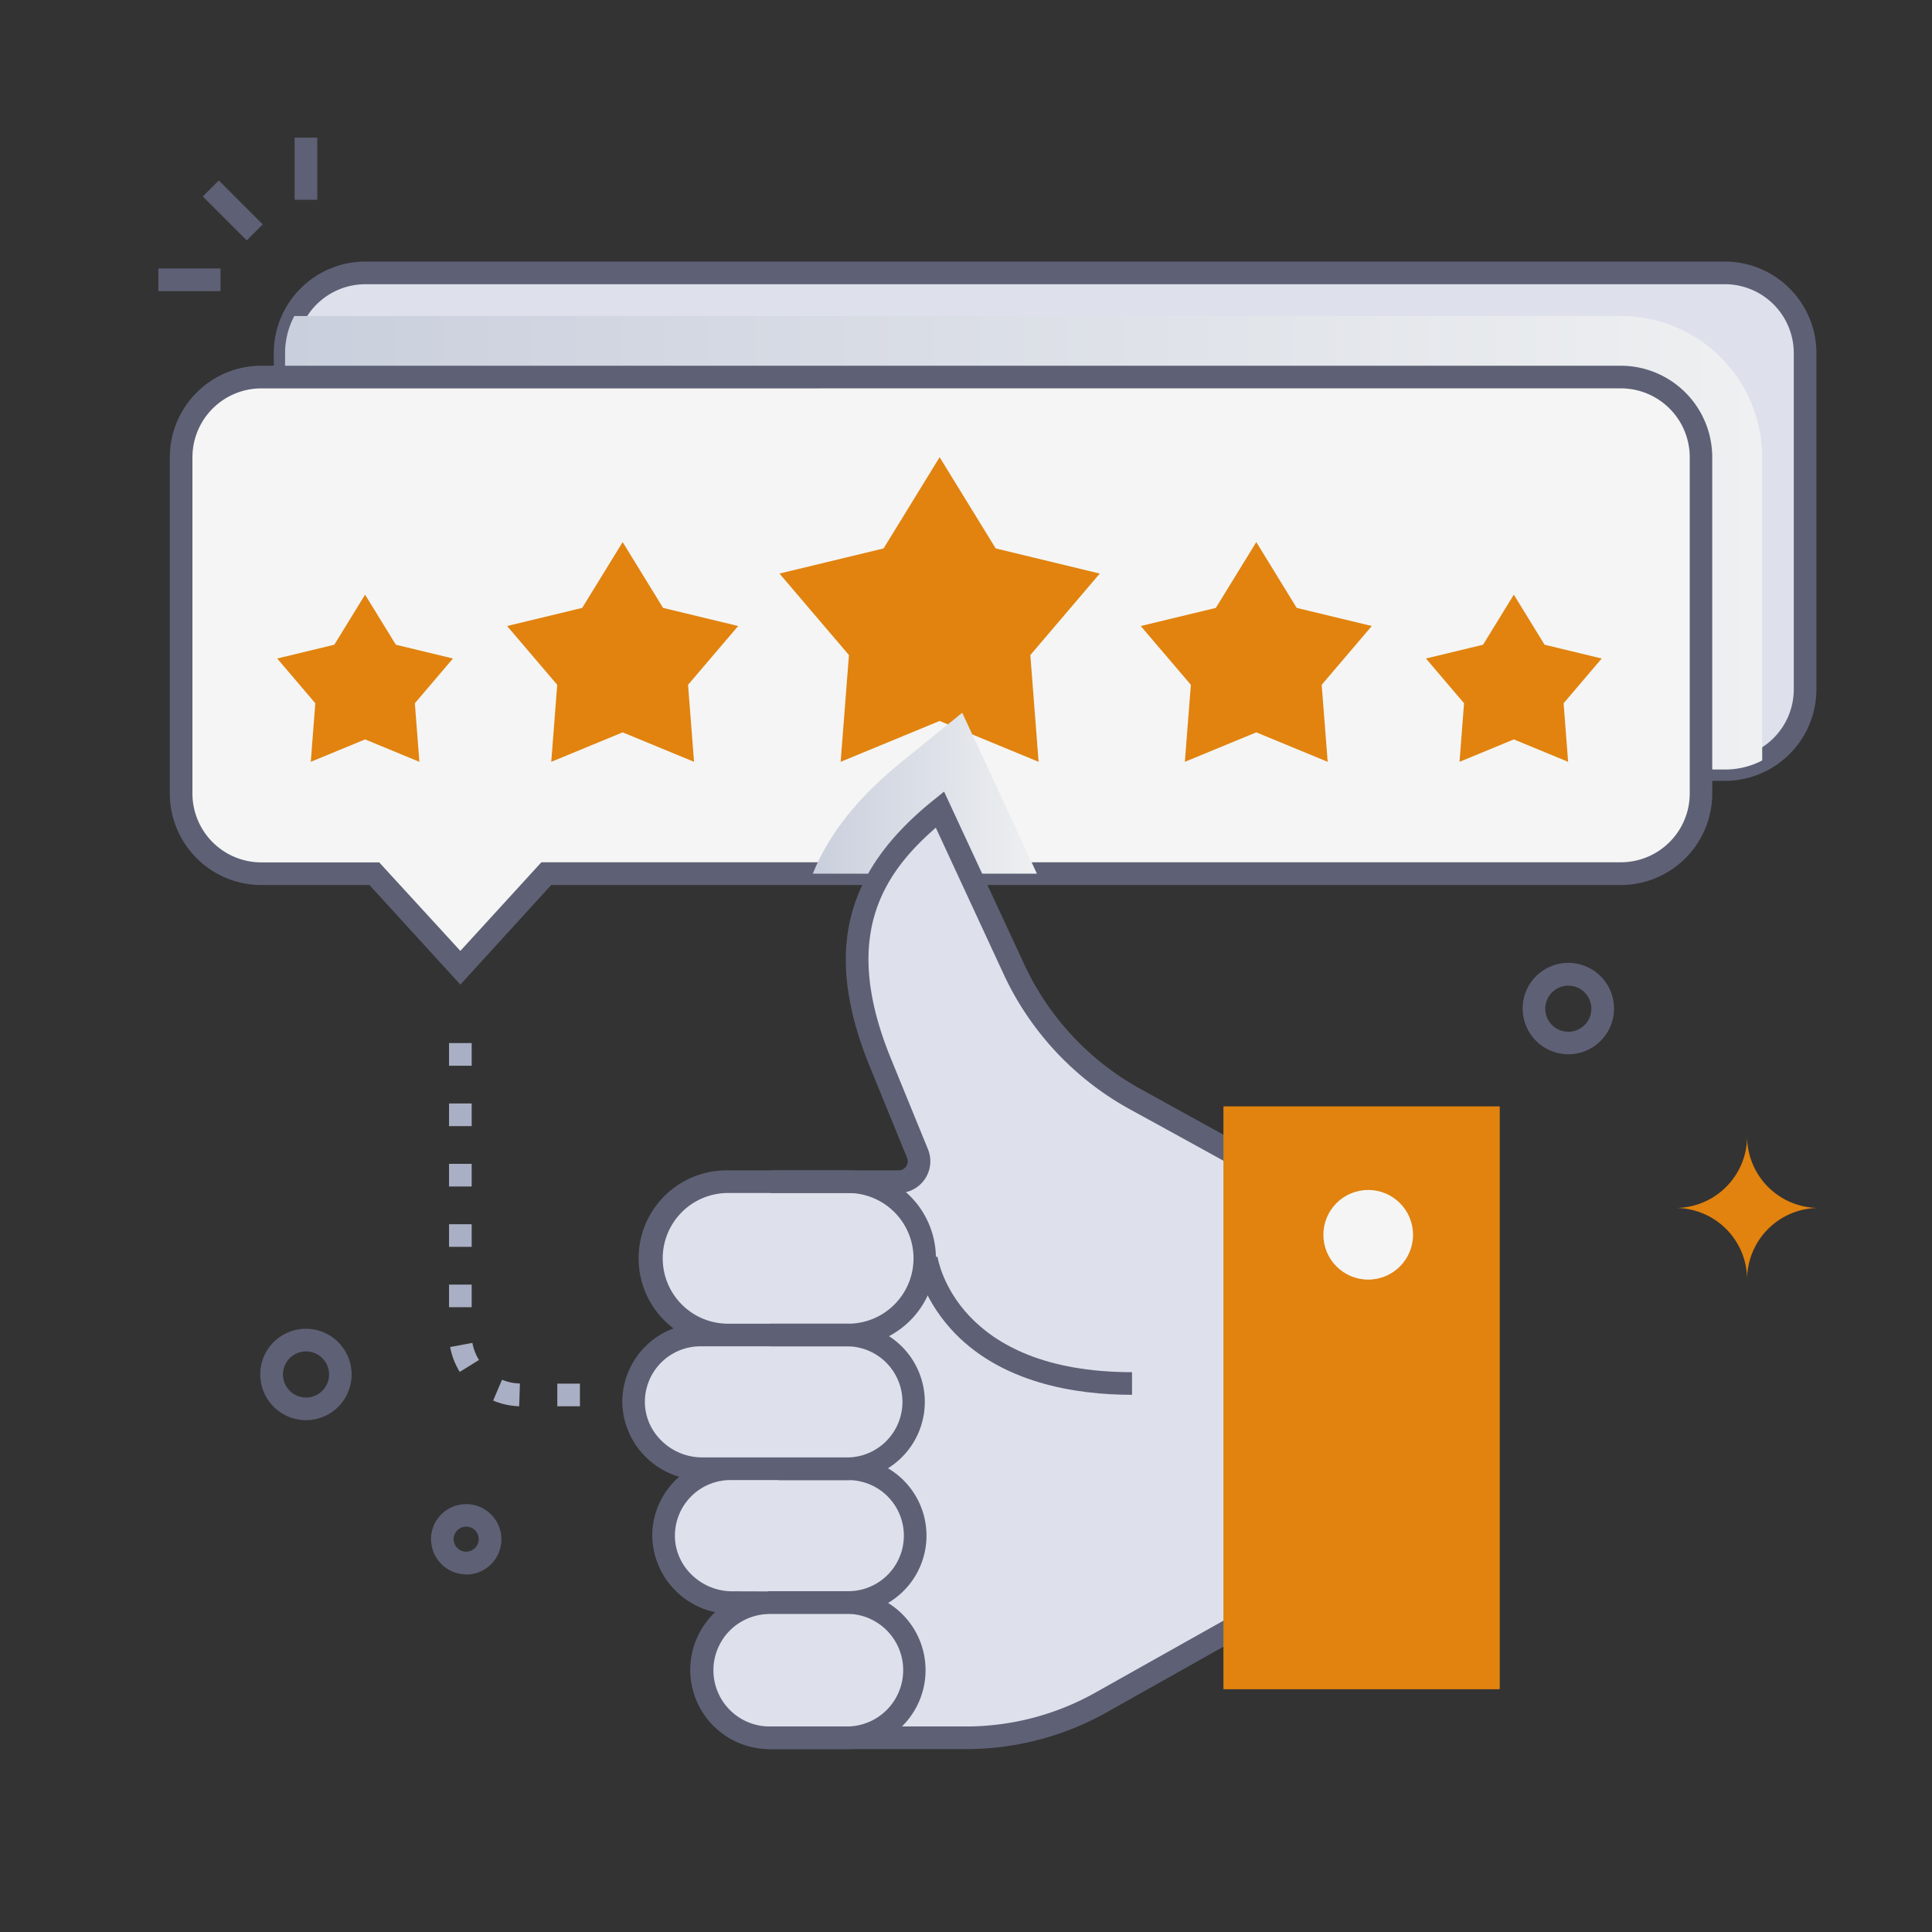 <svg xmlns="http://www.w3.org/2000/svg" xmlns:xlink="http://www.w3.org/1999/xlink" viewBox="0 0 512 512"><rect x="0" y="0" width="512" height="512" fill="#333333" stroke="none"/><defs><style>.cls-1{isolation:isolate;}.cls-2{fill:#dee1ec;}.cls-3{fill:#5e6175;}.cls-4{fill:#f5f5f5;}.cls-5,.cls-7{mix-blend-mode:multiply;}.cls-5{fill:url(#linear-gradient);}.cls-6{fill:#e1830e;}.cls-7{fill:url(#linear-gradient-2);}.cls-8{fill:#a9afc4;}</style><linearGradient id="linear-gradient" x1="75.55" y1="156.31" x2="466.95" y2="156.31" gradientUnits="userSpaceOnUse"><stop offset="0" stop-color="#cacfdd"/><stop offset="1" stop-color="#eef0f1"/></linearGradient><linearGradient id="linear-gradient-2" x1="215.39" y1="210.21" x2="274.8" y2="210.21" xlink:href="#linear-gradient"/></defs><title>Rating 5 Stars</title><g class="cls-1"><g id="Rating_5_Stars" data-name="Rating 5 Stars"><path class="cls-2" d="M75.55,182.7V93.56A21.24,21.24,0,0,1,96.79,72.32H457.13a21.24,21.24,0,0,1,21.24,21.24V182.7a21.24,21.24,0,0,1-21.24,21.24H186.36l-22.78,24.94-22.79-24.94h-44A21.24,21.24,0,0,1,75.55,182.7Z"/><path class="cls-2" d="M478.36,93.56V182.7a21.24,21.24,0,0,1-21.23,21.23H186.36l-22.78,24.95-22.79-24.95h-44A21.24,21.24,0,0,1,75.55,182.7V93.56A21.24,21.24,0,0,1,96.79,72.33H457.13A21.23,21.23,0,0,1,478.36,93.56Z"/><path class="cls-3" d="M163.58,233.33l-24.11-26.39H96.79A24.28,24.28,0,0,1,72.55,182.7V93.56A24.28,24.28,0,0,1,96.79,69.32H457.13a24.28,24.28,0,0,1,24.24,24.24V182.7a24.28,24.28,0,0,1-24.24,24.24H187.69Zm-66.79-158A18.26,18.26,0,0,0,78.55,93.56V182.7a18.26,18.26,0,0,0,18.24,18.24h45.33l21.46,23.49L185,200.94H457.13a18.26,18.26,0,0,0,18.24-18.24V93.56a18.27,18.27,0,0,0-18.24-18.24Z"/><path class="cls-4" d="M48,210.3V121.16A21.23,21.23,0,0,1,69.19,99.93H429.53a21.22,21.22,0,0,1,21.23,21.23V210.3a21.23,21.23,0,0,1-21.23,21.24H144.75L122,256.48,99.18,231.54h-30A21.24,21.24,0,0,1,48,210.3Z"/><path class="cls-5" d="M467,121.16v80.37a21.18,21.18,0,0,1-9.82,2.4H186.36l-22.78,24.95-22.79-24.95h-44A21.24,21.24,0,0,1,75.55,182.7V93.56A21,21,0,0,1,78,83.75H429.53A37.46,37.46,0,0,1,467,121.16Z"/><path class="cls-4" d="M450.77,121.16V210.3a21.24,21.24,0,0,1-21.24,21.24H144.75L122,256.48,99.18,231.54h-30A21.23,21.23,0,0,1,48,210.3V121.16A21.23,21.23,0,0,1,69.19,99.93H429.53A21.24,21.24,0,0,1,450.77,121.16Z"/><polygon class="cls-6" points="96.75 157.59 104.9 170.86 120.04 174.51 109.94 186.37 111.14 201.89 96.75 195.95 82.36 201.89 83.56 186.37 73.46 174.51 88.6 170.86 96.75 157.59"/><polygon class="cls-6" points="165.01 143.66 175.72 161.1 195.62 165.9 182.34 181.48 183.93 201.89 165.01 194.08 146.09 201.89 147.67 181.48 134.39 165.9 154.29 161.1 165.01 143.66"/><polygon class="cls-6" points="401.18 157.59 393.03 170.86 377.89 174.51 387.99 186.37 386.79 201.89 401.18 195.95 415.57 201.89 414.37 186.37 424.47 174.51 409.33 170.86 401.18 157.59"/><polygon class="cls-6" points="332.93 143.66 322.21 161.1 302.31 165.9 315.59 181.48 314 201.89 332.93 194.08 351.85 201.89 350.26 181.48 363.54 165.9 343.64 161.1 332.93 143.66"/><polygon class="cls-6" points="249.01 121.16 263.87 145.34 291.45 152 273.05 173.6 275.24 201.89 249.01 191.06 222.78 201.89 224.98 173.6 206.57 152 234.16 145.34 249.01 121.16"/><rect class="cls-3" x="58.68" y="47.52" width="6" height="16.46" transform="translate(-21.35 59.95) rotate(-45)"/><rect class="cls-3" x="78.08" y="36.48" width="6" height="16.46"/><rect class="cls-3" x="41.97" y="71.15" width="16.46" height="6"/><path class="cls-3" d="M122,260.93l-24.1-26.39H69.19A24.27,24.27,0,0,1,45,210.3V121.16A24.28,24.28,0,0,1,69.19,96.92H429.53a24.27,24.27,0,0,1,24.23,24.24V210.3a24.26,24.26,0,0,1-24.23,24.24H146.07Zm-52.77-158A18.26,18.26,0,0,0,51,121.16V210.3a18.26,18.26,0,0,0,18.24,18.24H100.5L122,252l21.47-23.49h286.1a18.26,18.26,0,0,0,18.23-18.24V121.16a18.26,18.26,0,0,0-18.23-18.24Z"/><path class="cls-2" d="M185.85,442.79a17.73,17.73,0,0,1,17.73-18.05h-9.52c-9.64,0-17.87-7.49-18.19-17.13a17.74,17.74,0,0,1,17.73-18.35h-7.5c-9.64,0-17.87-7.49-18.19-17.13a17.73,17.73,0,0,1,17.73-18.34h6.89a20.32,20.32,0,0,1,0-40.63h45.59a5.41,5.41,0,0,0,5-7.46l-9.51-23.29c-12.64-30.34-6.46-50.12,15.44-67.88l19.56,42.15a76,76,0,0,0,32.31,34.6c16.4,9,36.07,19.9,36.07,19.9V425.77l-45.19,25.4a72.82,72.82,0,0,1-35.72,9.36H203.58A17.73,17.73,0,0,1,185.85,442.79Z"/><path class="cls-7" d="M274.8,231.54H215.39c4.36-10.71,12-20.23,23.48-29.58L255,188.89Z"/><path class="cls-2" d="M185.85,442.79a17.73,17.73,0,0,1,17.73-18.05h-9.52c-9.64,0-17.87-7.49-18.19-17.13a17.74,17.74,0,0,1,17.73-18.35h-7.5c-9.64,0-17.87-7.49-18.19-17.13a17.73,17.73,0,0,1,17.73-18.34h6.89a20.32,20.32,0,0,1,0-40.63h45.59a5.41,5.41,0,0,0,5-7.46l-9.51-23.29c-12.64-30.34-6.46-50.12,15.44-67.88l19.56,42.15a76,76,0,0,0,32.31,34.6c16.4,9,36.07,19.9,36.07,19.9V425.77l-45.19,25.4a72.82,72.82,0,0,1-35.72,9.36H203.58A17.73,17.73,0,0,1,185.85,442.79Z"/><path class="cls-3" d="M256.09,463.53H203.58a21,21,0,0,1-14.06-36.28,21.06,21.06,0,0,1-16.65-19.54A20.64,20.64,0,0,1,180,391.36a21,21,0,0,1-15.07-19.13,20.77,20.77,0,0,1,13.56-20.18,23.3,23.3,0,0,1,14.06-41.89h45.59a2.42,2.42,0,0,0,2.24-3.33l-9.51-23.28c-13.19-31.65-6.56-52.8,16.32-71.35l3-2.42,21.18,45.63a72.49,72.49,0,0,0,31,33.24C315.65,296,328,302.78,340,309.41V427.52l-46.72,26.27A76,76,0,0,1,256.09,463.53Zm-52.51-41.79v6a14.9,14.9,0,0,0,0,29.79h52.51a70,70,0,0,0,34.25-9L334,424V313c-4.95-2.74-20.87-11.53-34.52-19a78.59,78.59,0,0,1-33.58-36L248,219.35c-14.61,12.7-25.1,29.51-11.6,61.91l9.52,23.3a8.41,8.41,0,0,1-7.79,11.6H192.53a17.32,17.32,0,0,0,0,34.63h13.91v6h-20.8A14.72,14.72,0,0,0,170.91,372c.26,7.85,7.08,14.23,15.19,14.23h20.34v6H193.6a14.74,14.74,0,0,0-14.73,15.25c.26,7.85,7.08,14.23,15.19,14.23Z"/><rect class="cls-6" x="324.27" y="293.23" width="73.13" height="154.39"/><rect class="cls-6" x="324.26" y="293.23" width="73.14" height="154.38"/><circle class="cls-4" cx="362.59" cy="327.23" r="11.88"/><path class="cls-3" d="M224.81,392.24H206.44v-6h18.37a14.73,14.73,0,0,0,0-29.45H206.44v-6h18.37a20.73,20.73,0,0,1,0,41.45Z"/><path class="cls-3" d="M225.19,356.79H204.14v-6h21.05a17.32,17.32,0,0,0,0-34.63H204.14v-6h21.05a23.32,23.32,0,0,1,0,46.63Z"/><path class="cls-3" d="M224.81,427.68H203.58v-6h21.23a14.72,14.72,0,0,0,0-29.44H206.44v-6h18.37a20.72,20.72,0,0,1,0,41.44Z"/><path class="cls-3" d="M224.81,463.53H203.58v-6h21.23a14.93,14.93,0,0,0,0-29.85H203.58v-6h21.23a20.93,20.93,0,0,1,0,41.85Z"/><path class="cls-3" d="M300,369.64c-14.78,0-35.13-3.05-48.13-17.58-7.93-8.87-9.3-17.78-9.36-18.15l5.94-.88c.19,1.25,5.25,30.61,51.55,30.61Z"/><path class="cls-3" d="M81.09,376.36a12.14,12.14,0,0,1-11.51-15.93h0a12.11,12.11,0,1,1,11.51,15.93Zm0-18.22a6.11,6.11,0,0,0-5.79,4.18h0a6.11,6.11,0,1,0,5.79-4.18Z"/><path class="cls-3" d="M415.64,279.39a12.13,12.13,0,0,1-11.51-15.93h0a12.11,12.11,0,1,1,11.51,15.93Zm-5.82-14a6.11,6.11,0,1,0,7.72-3.87,6.12,6.12,0,0,0-7.72,3.87Z"/><path class="cls-3" d="M123.56,417.23A9.35,9.35,0,0,1,114.69,405a9.22,9.22,0,0,1,4.67-5.4,9.33,9.33,0,1,1,4.2,17.67Zm-3.17-10.38a3.32,3.32,0,1,0,4.2-2.11,3.33,3.33,0,0,0-4.2,2.11Z"/><path class="cls-6" d="M444,320.12a19,19,0,0,1,19,19,19,19,0,0,1,19-19,19,19,0,0,1-19-19A19,19,0,0,1,444,320.12Z"/><path class="cls-8" d="M153.69,372.68h-6v-6h6Zm-16.1,0a19.22,19.22,0,0,1-6.9-1.52l2.35-5.52a13.06,13.06,0,0,0,4.74,1Zm-15.75-9.11a19.35,19.35,0,0,1-2.55-6.59l5.9-1.1a13.26,13.26,0,0,0,1.75,4.53ZM125,346.43h-6v-6h6Zm0-16h-6v-6h6Zm0-16h-6v-6h6Zm0-16h-6v-6h6Zm0-16h-6v-6h6Z"/></g></g></svg>